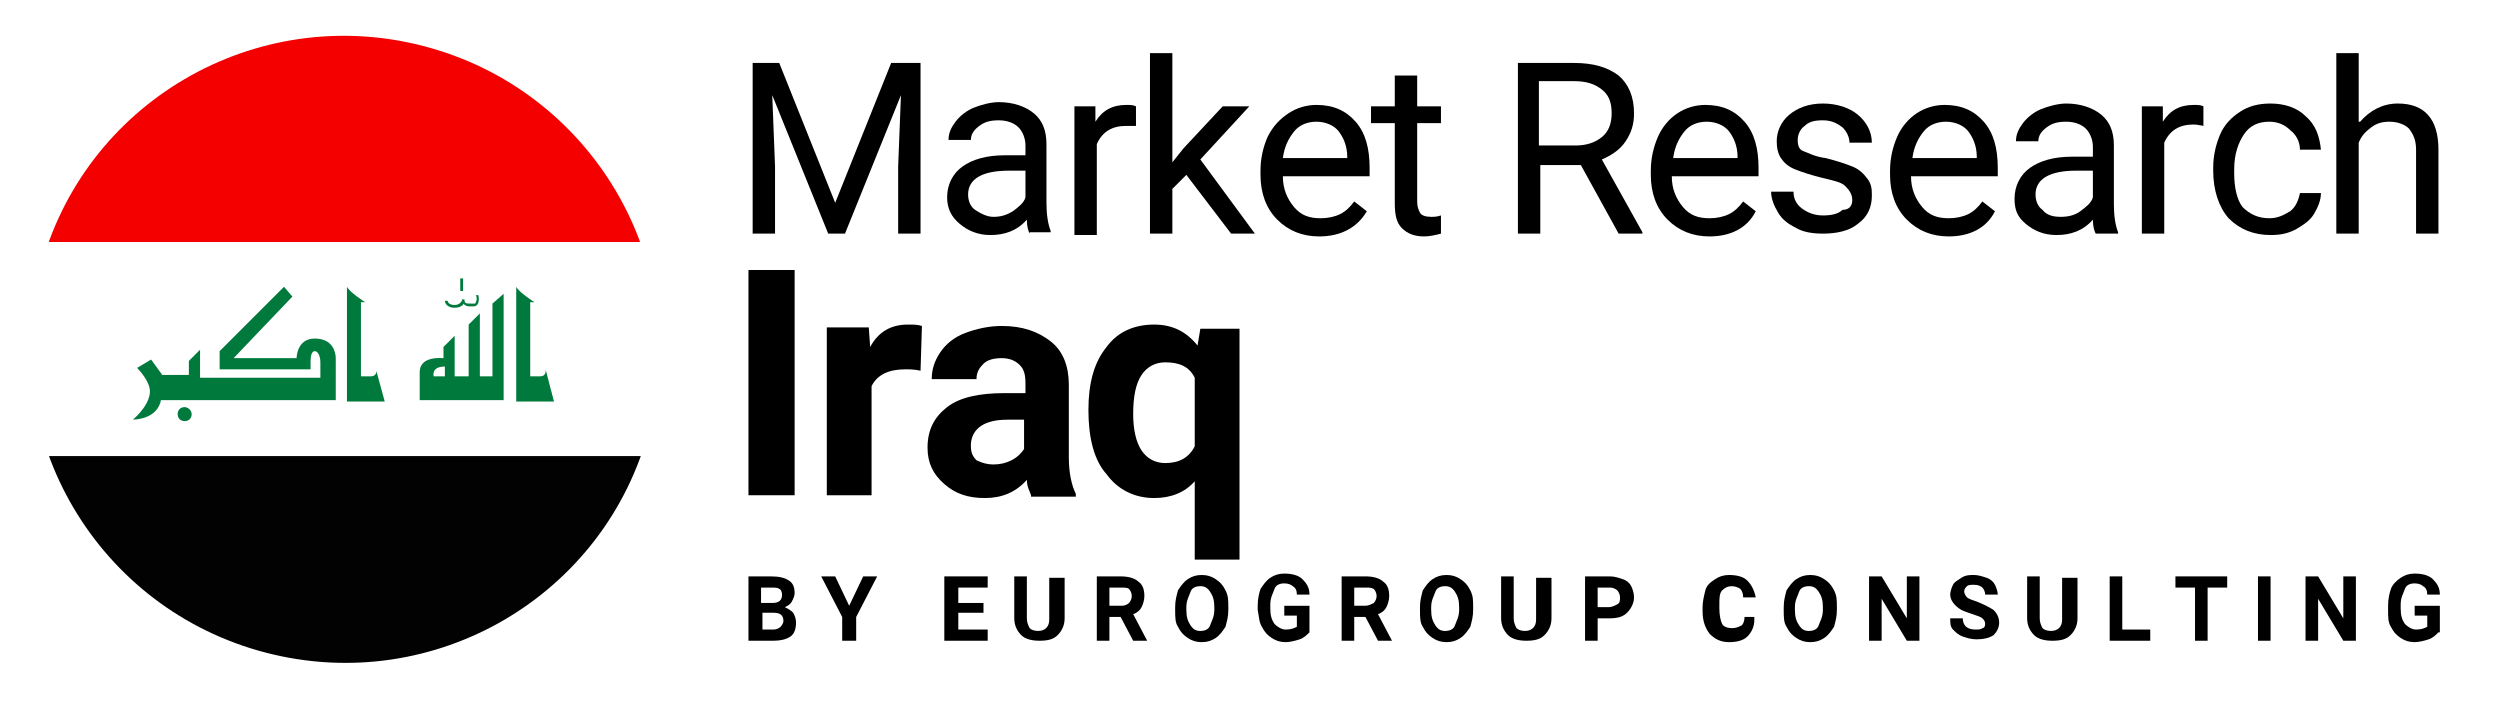 <svg xmlns="http://www.w3.org/2000/svg" xmlns:xlink="http://www.w3.org/1999/xlink" id="Layer_1" x="0px" y="0px" viewBox="0 0 178.7 50.1" style="enable-background:new 0 0 178.7 50.1;" xml:space="preserve"><style type="text/css">	.st0{clip-path:url(#SVGID_00000096035878279723439300000010779366931127780005_);}	.st1{fill:#F40000;}	.st2{fill:#020202;}	.st3{fill:#007A3C;}</style><g>	<defs>		<ellipse id="SVGID_1_" transform="matrix(0.251 -0.968 0.968 0.251 -5.738 42.509)" cx="24.6" cy="25" rx="22.4" ry="22.5"></ellipse>	</defs>	<clipPath id="SVGID_00000062185709303601673740000018023087175610604160_">		<use xlink:href="#SVGID_1_" style="overflow:visible;"></use>	</clipPath>	<g style="clip-path:url(#SVGID_00000062185709303601673740000018023087175610604160_);">		<rect x="-0.3" y="2.1" class="st1" width="49.4" height="15.2"></rect>		<rect x="-0.3" y="32.6" class="st2" width="49.4" height="15.2"></rect>	</g></g><g>	<g>		<path class="st3" d="M33.6,21.9c-0.3,0-0.5-0.1-0.6-0.5l0.2,0c0,0.3,0.1,0.3,0.5,0.3c0.1,0,0.1,0,0.2,0c0.1,0,0.1,0,0.1-0.1   c0.1-0.1,0.1-0.4,0-0.5l0.2,0c0,0,0.1,0.5-0.1,0.7c-0.1,0.1-0.2,0.1-0.3,0.1c-0.1,0-0.1,0-0.2,0C33.7,21.9,33.6,21.9,33.6,21.9z"></path>	</g>	<g>		<path class="st3" d="M32.5,22c-0.5,0-0.7-0.3-0.7-0.5l0.2,0c0,0,0,0.3,0.5,0.3c0.4,0,0.5-0.3,0.5-0.3l0.2,0.1   C33.2,21.6,33.1,22,32.5,22z"></path>	</g>	<g>		<rect x="32.9" y="19.9" class="st3" width="0.2" height="0.9"></rect>	</g>	<g>		<g>			<path class="st3" d="M39,26.4c0,0,0.1,0.5-0.4,0.5s-0.7,0-0.7,0v-5.3h0.3c0,0-1.1-0.7-1.3-1.1v8.2h2.7L39,26.4z"></path>		</g>		<g>			<path class="st3" d="M26.5,26.9c-0.5,0-0.7,0-0.7,0v-5.3h0.3c0,0-1.1-0.7-1.3-1.1v8.2h2.7l-0.6-2.2C26.9,26.4,27,26.9,26.5,26.9z    "></path>		</g>		<g>			<path class="st3" d="M35.2,26.9h-0.9v-4.5l-0.8,0.8v3.7h-1V24l-0.8,0.8c0,0,0,0.1,0,0.8c-1.5-0.1-1.7,0.6-1.7,1c0,0.4,0,2,0,2H36    V21l-0.8,0.7V26.9z M31.8,26.9H31c0,0-0.2-0.7,0.8-0.7V26.9z"></path>		</g>		<g>			<path class="st3" d="M22.5,24.2c-1.3,0-1.3,1.4-1.3,1.4h-4.5l4.2-4.4l-0.6-0.7l-4.6,4.6v1.3h6.5c0,0,0-0.2,0-0.6    c0-0.4,0.1-0.7,0.3-0.7s0.4,0.3,0.4,0.8c0,0.5,0,1.1,0,1.1h-8.6V25l-0.8,0.8v1h-1.9l-0.8-1.1l-1,0.6c0,0,0.8,0.8,0.9,1.5    c0.1,0.6-0.3,1.4-1.2,2.2c1.9-0.1,2-1.4,2-1.4H24c0,0,0-2.6,0-3C24,25.2,23.8,24.2,22.5,24.2z"></path>		</g>		<g>			<path class="st3" d="M13.2,29.1c-0.3,0-0.5,0.2-0.5,0.5c0,0.3,0.2,0.5,0.5,0.5c0.3,0,0.5-0.2,0.5-0.5    C13.7,29.3,13.4,29.1,13.2,29.1z"></path>		</g>	</g></g><g>	<path d="M56.8,35.4h-3.3V19.3h3.3V35.4z"></path>	<path d="M65.8,26.5c-0.4-0.1-0.8-0.1-1.1-0.1c-1.2,0-2,0.4-2.4,1.2v7.8h-3.2v-12h3l0.1,1.4c0.6-1.1,1.5-1.6,2.7-1.6  c0.4,0,0.7,0,1,0.1L65.8,26.5z"></path>	<path d="M73.7,35.4c-0.1-0.3-0.3-0.6-0.3-1.1c-0.8,0.9-1.8,1.3-3,1.3c-1.2,0-2.1-0.3-2.9-1s-1.2-1.5-1.2-2.6c0-1.3,0.5-2.2,1.4-2.9  s2.3-1,4.1-1h1.5v-0.7c0-0.6-0.1-1-0.4-1.3c-0.3-0.3-0.7-0.5-1.3-0.5c-0.5,0-1,0.1-1.3,0.4s-0.5,0.6-0.5,1.1h-3.2  c0-0.7,0.2-1.3,0.6-1.9c0.4-0.6,1-1.1,1.8-1.4s1.7-0.5,2.6-0.5c1.5,0,2.6,0.4,3.5,1.1c0.9,0.7,1.3,1.8,1.3,3.1v5.2  c0,1.1,0.2,2,0.5,2.6v0.2H73.7z M71,33.2c0.5,0,0.9-0.1,1.3-0.3s0.7-0.5,0.9-0.8V30H72c-1.6,0-2.5,0.6-2.6,1.7l0,0.2  c0,0.4,0.1,0.7,0.4,1C70.2,33.1,70.6,33.2,71,33.2z"></path>	<path d="M77.8,29.3c0-1.9,0.4-3.4,1.3-4.5c0.8-1.1,2-1.6,3.4-1.6c1.3,0,2.3,0.5,3.1,1.5l0.2-1.2h2.8V40h-3.2v-5.6  c-0.7,0.8-1.7,1.2-2.9,1.2c-1.4,0-2.6-0.6-3.4-1.7C78.2,32.9,77.8,31.3,77.8,29.3z M81,29.6c0,1.1,0.2,2,0.6,2.6  c0.4,0.6,1,0.9,1.7,0.9c1,0,1.7-0.4,2.1-1.2v-4.9c-0.4-0.8-1.1-1.1-2.1-1.1c-0.7,0-1.3,0.3-1.7,0.9S81,28.3,81,29.6z"></path></g><g>	<path d="M55.7,4.5l4,10l4-10h2.1v12.2h-1.6v-4.8l0.2-5.1l-4,9.9h-1.2l-4-9.9l0.2,5.1v4.8h-1.6V4.5H55.7z"></path>	<path d="M73.6,16.7c-0.1-0.2-0.2-0.5-0.2-1c-0.7,0.8-1.6,1.1-2.6,1.1c-0.9,0-1.6-0.3-2.2-0.8s-0.9-1.1-0.9-1.9  c0-0.9,0.4-1.7,1.1-2.2s1.7-0.8,3-0.8h1.5v-0.7c0-0.5-0.2-1-0.5-1.3c-0.3-0.3-0.8-0.5-1.4-0.5c-0.6,0-1,0.1-1.4,0.4  c-0.4,0.3-0.6,0.6-0.6,1h-1.6c0-0.5,0.2-0.9,0.5-1.3c0.3-0.4,0.8-0.8,1.3-1s1.2-0.4,1.8-0.4c1,0,1.9,0.3,2.5,0.8  c0.6,0.5,0.9,1.2,0.9,2.2v4.2c0,0.8,0.1,1.5,0.3,2v0.1H73.6z M71,15.5c0.5,0,0.9-0.1,1.4-0.4c0.4-0.3,0.8-0.6,0.9-1v-1.9h-1.2  c-1.9,0-2.9,0.6-2.9,1.7c0,0.5,0.2,0.9,0.5,1.1S70.5,15.5,71,15.5z"></path>	<path d="M81.3,9C81,9,80.8,9,80.5,9c-1,0-1.7,0.4-2.1,1.3v6.5h-1.6V7.6h1.5l0,1.1c0.5-0.8,1.2-1.2,2.2-1.2c0.3,0,0.5,0,0.7,0.1V9z"></path>	<path d="M84.8,12.5l-1,1v3.2h-1.6V3.8h1.6v7.8l0.8-1l2.8-3h1.9l-3.5,3.8l3.9,5.3H88L84.8,12.5z"></path>	<path d="M94.3,16.9c-1.2,0-2.2-0.4-3-1.2c-0.8-0.8-1.2-1.9-1.2-3.2v-0.3c0-0.9,0.2-1.7,0.5-2.4C91,9,91.5,8.5,92.1,8.1  s1.3-0.6,2-0.6c1.2,0,2.1,0.4,2.8,1.2c0.7,0.8,1,1.9,1,3.3v0.6h-6.2c0,0.9,0.3,1.6,0.8,2.2c0.5,0.6,1.1,0.8,1.9,0.8  c0.5,0,1-0.1,1.4-0.3s0.7-0.5,1-0.9l0.9,0.7C97,16.3,95.8,16.9,94.3,16.9z M94.1,8.7c-0.6,0-1.2,0.2-1.6,0.7  c-0.4,0.5-0.7,1.1-0.8,1.9h4.6v-0.1c0-0.8-0.3-1.4-0.6-1.8S94.8,8.7,94.1,8.7z"></path>	<path d="M101.3,5.4v2.2h1.7v1.2h-1.7v5.6c0,0.4,0.1,0.6,0.2,0.8s0.4,0.3,0.8,0.3c0.2,0,0.4,0,0.7-0.1v1.3c-0.4,0.1-0.8,0.2-1.2,0.2  c-0.7,0-1.2-0.2-1.6-0.6c-0.4-0.4-0.5-1-0.5-1.8V8.8h-1.7V7.6h1.7V5.4H101.3z"></path>	<path d="M113,11.8h-2.9v4.9h-1.6V4.5h4c1.4,0,2.4,0.3,3.2,0.9c0.7,0.6,1.1,1.5,1.1,2.7c0,0.8-0.2,1.4-0.6,2c-0.4,0.6-1,1-1.7,1.3  l2.9,5.2v0.1h-1.7L113,11.8z M110.1,10.4h2.5c0.8,0,1.4-0.2,1.9-0.6c0.5-0.4,0.7-1,0.7-1.7c0-0.8-0.2-1.3-0.7-1.7  c-0.5-0.4-1.1-0.6-2-0.6h-2.5V10.4z"></path>	<path d="M122.2,16.9c-1.2,0-2.2-0.4-3-1.2c-0.8-0.8-1.2-1.9-1.2-3.2v-0.3c0-0.9,0.2-1.7,0.5-2.4c0.3-0.7,0.8-1.3,1.4-1.7  s1.3-0.6,2-0.6c1.2,0,2.1,0.4,2.8,1.2c0.7,0.8,1,1.9,1,3.3v0.6h-6.2c0,0.9,0.3,1.6,0.8,2.2c0.5,0.6,1.1,0.8,1.9,0.8  c0.5,0,1-0.1,1.4-0.3s0.7-0.5,1-0.9l0.9,0.7C124.9,16.3,123.7,16.9,122.2,16.9z M122,8.7c-0.6,0-1.2,0.2-1.6,0.7  c-0.4,0.5-0.7,1.1-0.8,1.9h4.6v-0.1c0-0.8-0.3-1.4-0.6-1.8S122.7,8.7,122,8.7z"></path>	<path d="M132.4,14.3c0-0.4-0.2-0.7-0.5-1s-0.9-0.4-1.7-0.6c-0.8-0.2-1.4-0.4-1.9-0.6c-0.5-0.2-0.8-0.5-1-0.8  c-0.2-0.3-0.3-0.7-0.3-1.2c0-0.7,0.3-1.4,0.9-1.9c0.6-0.5,1.4-0.8,2.4-0.8c1,0,1.9,0.3,2.5,0.8c0.6,0.5,1,1.2,1,2h-1.6  c0-0.4-0.2-0.8-0.5-1.1c-0.4-0.3-0.8-0.5-1.4-0.5c-0.6,0-1,0.1-1.3,0.4c-0.3,0.2-0.5,0.6-0.5,1c0,0.4,0.1,0.7,0.4,0.8  s0.8,0.4,1.6,0.5c0.8,0.2,1.4,0.4,1.9,0.6c0.5,0.2,0.8,0.5,1.1,0.9s0.3,0.8,0.3,1.2c0,0.8-0.3,1.5-1,2c-0.6,0.5-1.5,0.7-2.5,0.7  c-0.7,0-1.4-0.1-1.9-0.4c-0.6-0.3-1-0.6-1.3-1.1c-0.3-0.5-0.5-1-0.5-1.5h1.6c0,0.5,0.2,0.9,0.6,1.2s0.9,0.5,1.5,0.5  c0.6,0,1.1-0.1,1.4-0.4C132.2,15,132.4,14.7,132.4,14.3z"></path>	<path d="M139.3,16.9c-1.2,0-2.2-0.4-3-1.2c-0.8-0.8-1.2-1.9-1.2-3.2v-0.3c0-0.9,0.2-1.7,0.5-2.4c0.3-0.7,0.8-1.3,1.4-1.7  s1.3-0.6,2-0.6c1.2,0,2.1,0.4,2.8,1.2c0.7,0.8,1,1.9,1,3.3v0.6h-6.2c0,0.9,0.3,1.6,0.8,2.2c0.5,0.6,1.1,0.8,1.9,0.8  c0.5,0,1-0.1,1.4-0.3s0.7-0.5,1-0.9l0.9,0.7C142,16.3,140.8,16.9,139.3,16.9z M139.1,8.7c-0.6,0-1.2,0.2-1.6,0.7  c-0.4,0.5-0.7,1.1-0.8,1.9h4.6v-0.1c0-0.8-0.3-1.4-0.6-1.8S139.8,8.7,139.1,8.7z"></path>	<path d="M149.8,16.7c-0.1-0.2-0.2-0.5-0.2-1c-0.7,0.8-1.6,1.1-2.6,1.1c-0.9,0-1.6-0.3-2.2-0.8S144,15,144,14.2  c0-0.9,0.4-1.7,1.1-2.2s1.7-0.8,3-0.8h1.5v-0.7c0-0.5-0.2-1-0.5-1.3c-0.3-0.3-0.8-0.5-1.4-0.5c-0.6,0-1,0.1-1.4,0.4  c-0.4,0.3-0.6,0.6-0.6,1h-1.6c0-0.5,0.2-0.9,0.5-1.3s0.8-0.8,1.3-1s1.2-0.4,1.8-0.4c1,0,1.9,0.3,2.5,0.8c0.6,0.5,0.9,1.2,0.9,2.2  v4.2c0,0.8,0.1,1.5,0.3,2v0.1H149.8z M147.3,15.5c0.5,0,1-0.1,1.4-0.4c0.4-0.3,0.8-0.6,0.9-1v-1.9h-1.2c-1.9,0-2.9,0.6-2.9,1.7  c0,0.5,0.2,0.9,0.5,1.1C146.3,15.4,146.8,15.5,147.3,15.5z"></path>	<path d="M157.6,9c-0.2,0-0.5-0.1-0.8-0.1c-1,0-1.7,0.4-2.1,1.3v6.5h-1.6V7.6h1.5l0,1.1c0.5-0.8,1.2-1.2,2.2-1.2  c0.3,0,0.5,0,0.7,0.1V9z"></path>	<path d="M162.2,15.6c0.6,0,1-0.2,1.5-0.5c0.4-0.3,0.6-0.8,0.7-1.3h1.5c0,0.5-0.2,1-0.5,1.5c-0.3,0.5-0.8,0.8-1.3,1.1  c-0.6,0.3-1.1,0.4-1.8,0.4c-1.2,0-2.2-0.4-3-1.2c-0.7-0.8-1.1-2-1.1-3.4V12c0-0.9,0.2-1.7,0.5-2.4c0.3-0.7,0.8-1.2,1.4-1.6  s1.3-0.6,2.2-0.6c1,0,1.9,0.3,2.5,0.9c0.7,0.6,1,1.4,1.1,2.4h-1.5c0-0.6-0.3-1.1-0.7-1.4c-0.4-0.4-0.9-0.6-1.5-0.6  c-0.8,0-1.4,0.3-1.8,0.9c-0.4,0.6-0.7,1.4-0.7,2.5v0.3c0,1,0.2,1.9,0.6,2.4C160.8,15.3,161.4,15.6,162.2,15.6z"></path>	<path d="M168.7,8.7c0.7-0.8,1.6-1.3,2.7-1.3c1.9,0,2.9,1.1,2.9,3.3v6h-1.6v-6c0-0.7-0.2-1.1-0.5-1.5c-0.3-0.3-0.8-0.5-1.4-0.5  c-0.5,0-0.9,0.1-1.3,0.4s-0.7,0.6-0.9,1.1v6.5h-1.6V3.8h1.6V8.7z"></path></g><g>	<path d="M53.5,45.8v-4.6h1.6c0.6,0,1,0.1,1.3,0.3s0.4,0.5,0.4,0.9c0,0.2-0.1,0.4-0.2,0.6c-0.1,0.2-0.3,0.3-0.5,0.4  c0.2,0.1,0.4,0.2,0.6,0.4c0.1,0.2,0.2,0.4,0.2,0.7c0,0.4-0.1,0.8-0.4,1c-0.3,0.2-0.7,0.3-1.2,0.3H53.5z M54.5,43.1h0.7  c0.5,0,0.7-0.2,0.7-0.6c0-0.2-0.1-0.4-0.2-0.4C55.6,42,55.4,42,55.1,42h-0.7V43.1z M54.5,43.8V45h0.8c0.2,0,0.4-0.1,0.5-0.2  c0.1-0.1,0.2-0.3,0.2-0.4c0-0.4-0.2-0.6-0.7-0.6H54.5z"></path>	<path d="M60.7,43.3l1-2.1h1l-1.5,2.9v1.7h-1v-1.7l-1.5-2.9h1L60.7,43.3z"></path>	<path d="M70.3,43.8h-1.8V45h2.1v0.8h-3.1v-4.6h3.1V42h-2.1v1.1h1.8V43.8z"></path>	<path d="M76.1,41.2v3c0,0.5-0.2,0.9-0.5,1.2c-0.3,0.3-0.7,0.4-1.3,0.4c-0.5,0-1-0.1-1.3-0.4s-0.5-0.7-0.5-1.2v-3h0.9v3  c0,0.3,0.1,0.5,0.2,0.7c0.1,0.1,0.3,0.2,0.6,0.2c0.5,0,0.8-0.3,0.8-0.8v-3H76.1z"></path>	<path d="M80.1,44.1h-0.8v1.7h-0.9v-4.6h1.7c0.5,0,1,0.1,1.3,0.4c0.3,0.2,0.4,0.6,0.4,1c0,0.3-0.1,0.6-0.2,0.8  c-0.1,0.2-0.3,0.4-0.6,0.5l1,1.9v0h-1L80.1,44.1z M79.4,43.3h0.8c0.2,0,0.4-0.1,0.5-0.2c0.1-0.1,0.2-0.3,0.2-0.5  c0-0.2-0.1-0.4-0.2-0.5C80.6,42,80.4,42,80.1,42h-0.8V43.3z"></path>	<path d="M87.8,43.6c0,0.5-0.1,0.8-0.2,1.2c-0.2,0.3-0.4,0.6-0.7,0.8c-0.3,0.2-0.6,0.3-1,0.3c-0.4,0-0.7-0.1-1-0.3  c-0.3-0.2-0.5-0.4-0.7-0.8c-0.2-0.3-0.2-0.7-0.2-1.2v-0.2c0-0.5,0.1-0.8,0.2-1.2c0.2-0.3,0.4-0.6,0.7-0.8c0.3-0.2,0.6-0.3,1-0.3  c0.4,0,0.7,0.1,1,0.3s0.5,0.4,0.7,0.8s0.2,0.7,0.2,1.2V43.6z M86.8,43.4c0-0.5-0.1-0.8-0.3-1.1s-0.4-0.4-0.7-0.4  c-0.3,0-0.6,0.1-0.7,0.4s-0.3,0.6-0.3,1.1v0.2c0,0.5,0.1,0.8,0.3,1.1c0.2,0.3,0.4,0.4,0.7,0.4c0.3,0,0.6-0.1,0.7-0.4  s0.3-0.6,0.3-1.1V43.4z"></path>	<path d="M93.6,45.2c-0.2,0.2-0.4,0.4-0.7,0.5c-0.3,0.1-0.7,0.2-1,0.2c-0.4,0-0.7-0.1-1-0.3s-0.5-0.4-0.7-0.8  c-0.2-0.3-0.2-0.7-0.3-1.2v-0.3c0-0.5,0.1-0.9,0.2-1.2c0.2-0.3,0.4-0.6,0.7-0.8c0.3-0.2,0.6-0.3,1-0.3c0.5,0,1,0.1,1.3,0.4  s0.5,0.6,0.5,1.1h-0.9c0-0.3-0.1-0.5-0.3-0.6c-0.1-0.1-0.3-0.2-0.6-0.2c-0.3,0-0.6,0.1-0.7,0.4s-0.3,0.6-0.3,1.1v0.3  c0,0.5,0.1,0.8,0.3,1.1c0.2,0.2,0.5,0.4,0.8,0.4c0.4,0,0.6-0.1,0.8-0.2v-0.8h-0.9v-0.7h1.8V45.2z"></path>	<path d="M97.6,44.1h-0.8v1.7h-0.9v-4.6h1.7c0.5,0,1,0.1,1.3,0.4c0.3,0.2,0.4,0.6,0.4,1c0,0.3-0.1,0.6-0.2,0.8  c-0.1,0.2-0.3,0.4-0.6,0.5l1,1.9v0h-1L97.6,44.1z M96.8,43.3h0.8c0.2,0,0.4-0.1,0.6-0.2c0.1-0.1,0.2-0.3,0.2-0.5  c0-0.2-0.1-0.4-0.2-0.5C98,42,97.9,42,97.6,42h-0.8V43.3z"></path>	<path d="M105.3,43.6c0,0.5-0.1,0.8-0.2,1.2c-0.2,0.3-0.4,0.6-0.7,0.8c-0.3,0.2-0.6,0.3-1,0.3c-0.4,0-0.7-0.1-1-0.3  c-0.3-0.2-0.5-0.4-0.7-0.8c-0.2-0.3-0.2-0.7-0.2-1.2v-0.2c0-0.5,0.1-0.8,0.2-1.2c0.2-0.3,0.4-0.6,0.7-0.8c0.3-0.2,0.6-0.3,1-0.3  c0.4,0,0.7,0.1,1,0.3s0.5,0.4,0.7,0.8s0.2,0.7,0.2,1.2V43.6z M104.3,43.4c0-0.5-0.1-0.8-0.3-1.1s-0.4-0.4-0.7-0.4  c-0.3,0-0.6,0.1-0.7,0.4s-0.3,0.6-0.3,1.1v0.2c0,0.5,0.1,0.8,0.3,1.1c0.2,0.3,0.4,0.4,0.7,0.4c0.3,0,0.6-0.1,0.7-0.4  s0.3-0.6,0.3-1.1V43.4z"></path>	<path d="M110.9,41.2v3c0,0.5-0.2,0.9-0.5,1.2s-0.7,0.4-1.3,0.4c-0.5,0-1-0.1-1.3-0.4s-0.5-0.7-0.5-1.2v-3h0.9v3  c0,0.3,0.1,0.5,0.2,0.7c0.1,0.1,0.3,0.2,0.6,0.2c0.5,0,0.8-0.3,0.8-0.8v-3H110.9z"></path>	<path d="M114.2,44.2v1.6h-0.9v-4.6h1.8c0.3,0,0.6,0.1,0.9,0.2c0.3,0.1,0.5,0.3,0.6,0.5s0.2,0.5,0.2,0.8c0,0.4-0.2,0.8-0.5,1.1  c-0.3,0.3-0.7,0.4-1.3,0.4H114.2z M114.2,43.4h0.8c0.2,0,0.4-0.1,0.6-0.2s0.2-0.3,0.2-0.5c0-0.2-0.1-0.4-0.2-0.5  c-0.1-0.1-0.3-0.2-0.5-0.2h-0.9V43.4z"></path>	<path d="M125.4,44.3c0,0.5-0.2,0.9-0.5,1.2c-0.3,0.3-0.8,0.4-1.3,0.4c-0.6,0-1-0.2-1.4-0.6c-0.3-0.4-0.5-0.9-0.5-1.6v-0.3  c0-0.4,0.1-0.8,0.2-1.2s0.4-0.6,0.7-0.8c0.3-0.2,0.6-0.3,1-0.3c0.5,0,1,0.1,1.3,0.4c0.3,0.3,0.5,0.7,0.6,1.2h-0.9  c0-0.3-0.1-0.5-0.2-0.6s-0.4-0.2-0.6-0.2c-0.3,0-0.5,0.1-0.7,0.3c-0.2,0.2-0.2,0.6-0.2,1v0.3c0,0.5,0.1,0.9,0.2,1.1  c0.1,0.2,0.4,0.3,0.7,0.3c0.3,0,0.5-0.1,0.7-0.2c0.1-0.1,0.2-0.3,0.2-0.6H125.4z"></path>	<path d="M131.3,43.6c0,0.5-0.1,0.8-0.2,1.2c-0.2,0.3-0.4,0.6-0.7,0.8c-0.3,0.2-0.6,0.3-1,0.3c-0.4,0-0.7-0.1-1-0.3  c-0.3-0.2-0.5-0.4-0.7-0.8c-0.2-0.3-0.2-0.7-0.2-1.2v-0.2c0-0.5,0.1-0.8,0.2-1.2c0.2-0.3,0.4-0.6,0.7-0.8c0.3-0.2,0.6-0.3,1-0.3  c0.4,0,0.7,0.1,1,0.3s0.5,0.4,0.7,0.8s0.2,0.7,0.2,1.2V43.6z M130.3,43.4c0-0.5-0.1-0.8-0.3-1.1s-0.4-0.4-0.7-0.4  c-0.3,0-0.6,0.1-0.7,0.4s-0.3,0.6-0.3,1.1v0.2c0,0.5,0.1,0.8,0.3,1.1c0.2,0.3,0.4,0.4,0.7,0.4c0.3,0,0.6-0.1,0.7-0.4  s0.3-0.6,0.3-1.1V43.4z"></path>	<path d="M137.2,45.8h-0.9l-1.8-3v3h-0.9v-4.6h0.9l1.8,3v-3h0.9V45.8z"></path>	<path d="M141.9,44.6c0-0.2-0.1-0.3-0.2-0.4c-0.1-0.1-0.4-0.2-0.7-0.3c-0.3-0.1-0.6-0.2-0.8-0.3c-0.5-0.3-0.8-0.7-0.8-1.1  c0-0.2,0.1-0.5,0.2-0.7c0.1-0.2,0.3-0.3,0.6-0.5s0.6-0.2,0.9-0.2c0.3,0,0.6,0.1,0.9,0.2c0.3,0.1,0.5,0.3,0.6,0.5  c0.1,0.2,0.2,0.5,0.2,0.7h-0.9c0-0.2-0.1-0.4-0.2-0.5c-0.1-0.1-0.3-0.2-0.6-0.2c-0.2,0-0.4,0-0.5,0.1c-0.1,0.1-0.2,0.2-0.2,0.4  c0,0.1,0.1,0.3,0.2,0.4c0.1,0.1,0.4,0.2,0.7,0.3c0.5,0.2,0.9,0.4,1.2,0.6c0.2,0.2,0.4,0.5,0.4,0.9c0,0.4-0.2,0.7-0.4,0.9  c-0.3,0.2-0.7,0.3-1.2,0.3c-0.4,0-0.7-0.1-1-0.2s-0.5-0.3-0.7-0.5c-0.2-0.2-0.2-0.5-0.2-0.8h0.9c0,0.5,0.3,0.8,0.9,0.8  c0.2,0,0.4,0,0.5-0.1C141.8,44.9,141.9,44.8,141.9,44.6z"></path>	<path d="M148.5,41.2v3c0,0.5-0.2,0.9-0.5,1.2s-0.7,0.4-1.3,0.4c-0.5,0-1-0.1-1.3-0.4s-0.5-0.7-0.5-1.2v-3h0.9v3  c0,0.3,0.1,0.5,0.2,0.7c0.1,0.1,0.3,0.2,0.6,0.2c0.5,0,0.8-0.3,0.8-0.8v-3H148.5z"></path>	<path d="M151.7,45h2v0.8h-2.9v-4.6h0.9V45z"></path>	<path d="M159.2,42h-1.4v3.8h-0.9V42h-1.4v-0.8h3.7V42z"></path>	<path d="M162.3,45.8h-0.9v-4.6h0.9V45.8z"></path>	<path d="M168.4,45.8h-0.9l-1.8-3v3h-0.9v-4.6h0.9l1.8,3v-3h0.9V45.8z"></path>	<path d="M174.3,45.2c-0.2,0.2-0.4,0.4-0.7,0.5c-0.3,0.1-0.7,0.2-1,0.2c-0.4,0-0.7-0.1-1-0.3s-0.5-0.4-0.7-0.8  c-0.2-0.3-0.2-0.7-0.2-1.2v-0.3c0-0.5,0.1-0.9,0.2-1.2s0.4-0.6,0.7-0.8c0.3-0.2,0.6-0.3,1-0.3c0.5,0,1,0.1,1.3,0.4s0.5,0.6,0.5,1.1  h-0.9c0-0.3-0.1-0.5-0.3-0.6c-0.1-0.1-0.3-0.2-0.6-0.2c-0.3,0-0.6,0.1-0.7,0.4s-0.3,0.6-0.3,1.1v0.3c0,0.5,0.1,0.8,0.3,1.1  c0.2,0.2,0.5,0.4,0.8,0.4c0.4,0,0.6-0.1,0.8-0.2v-0.8h-0.9v-0.7h1.8V45.2z"></path></g></svg>